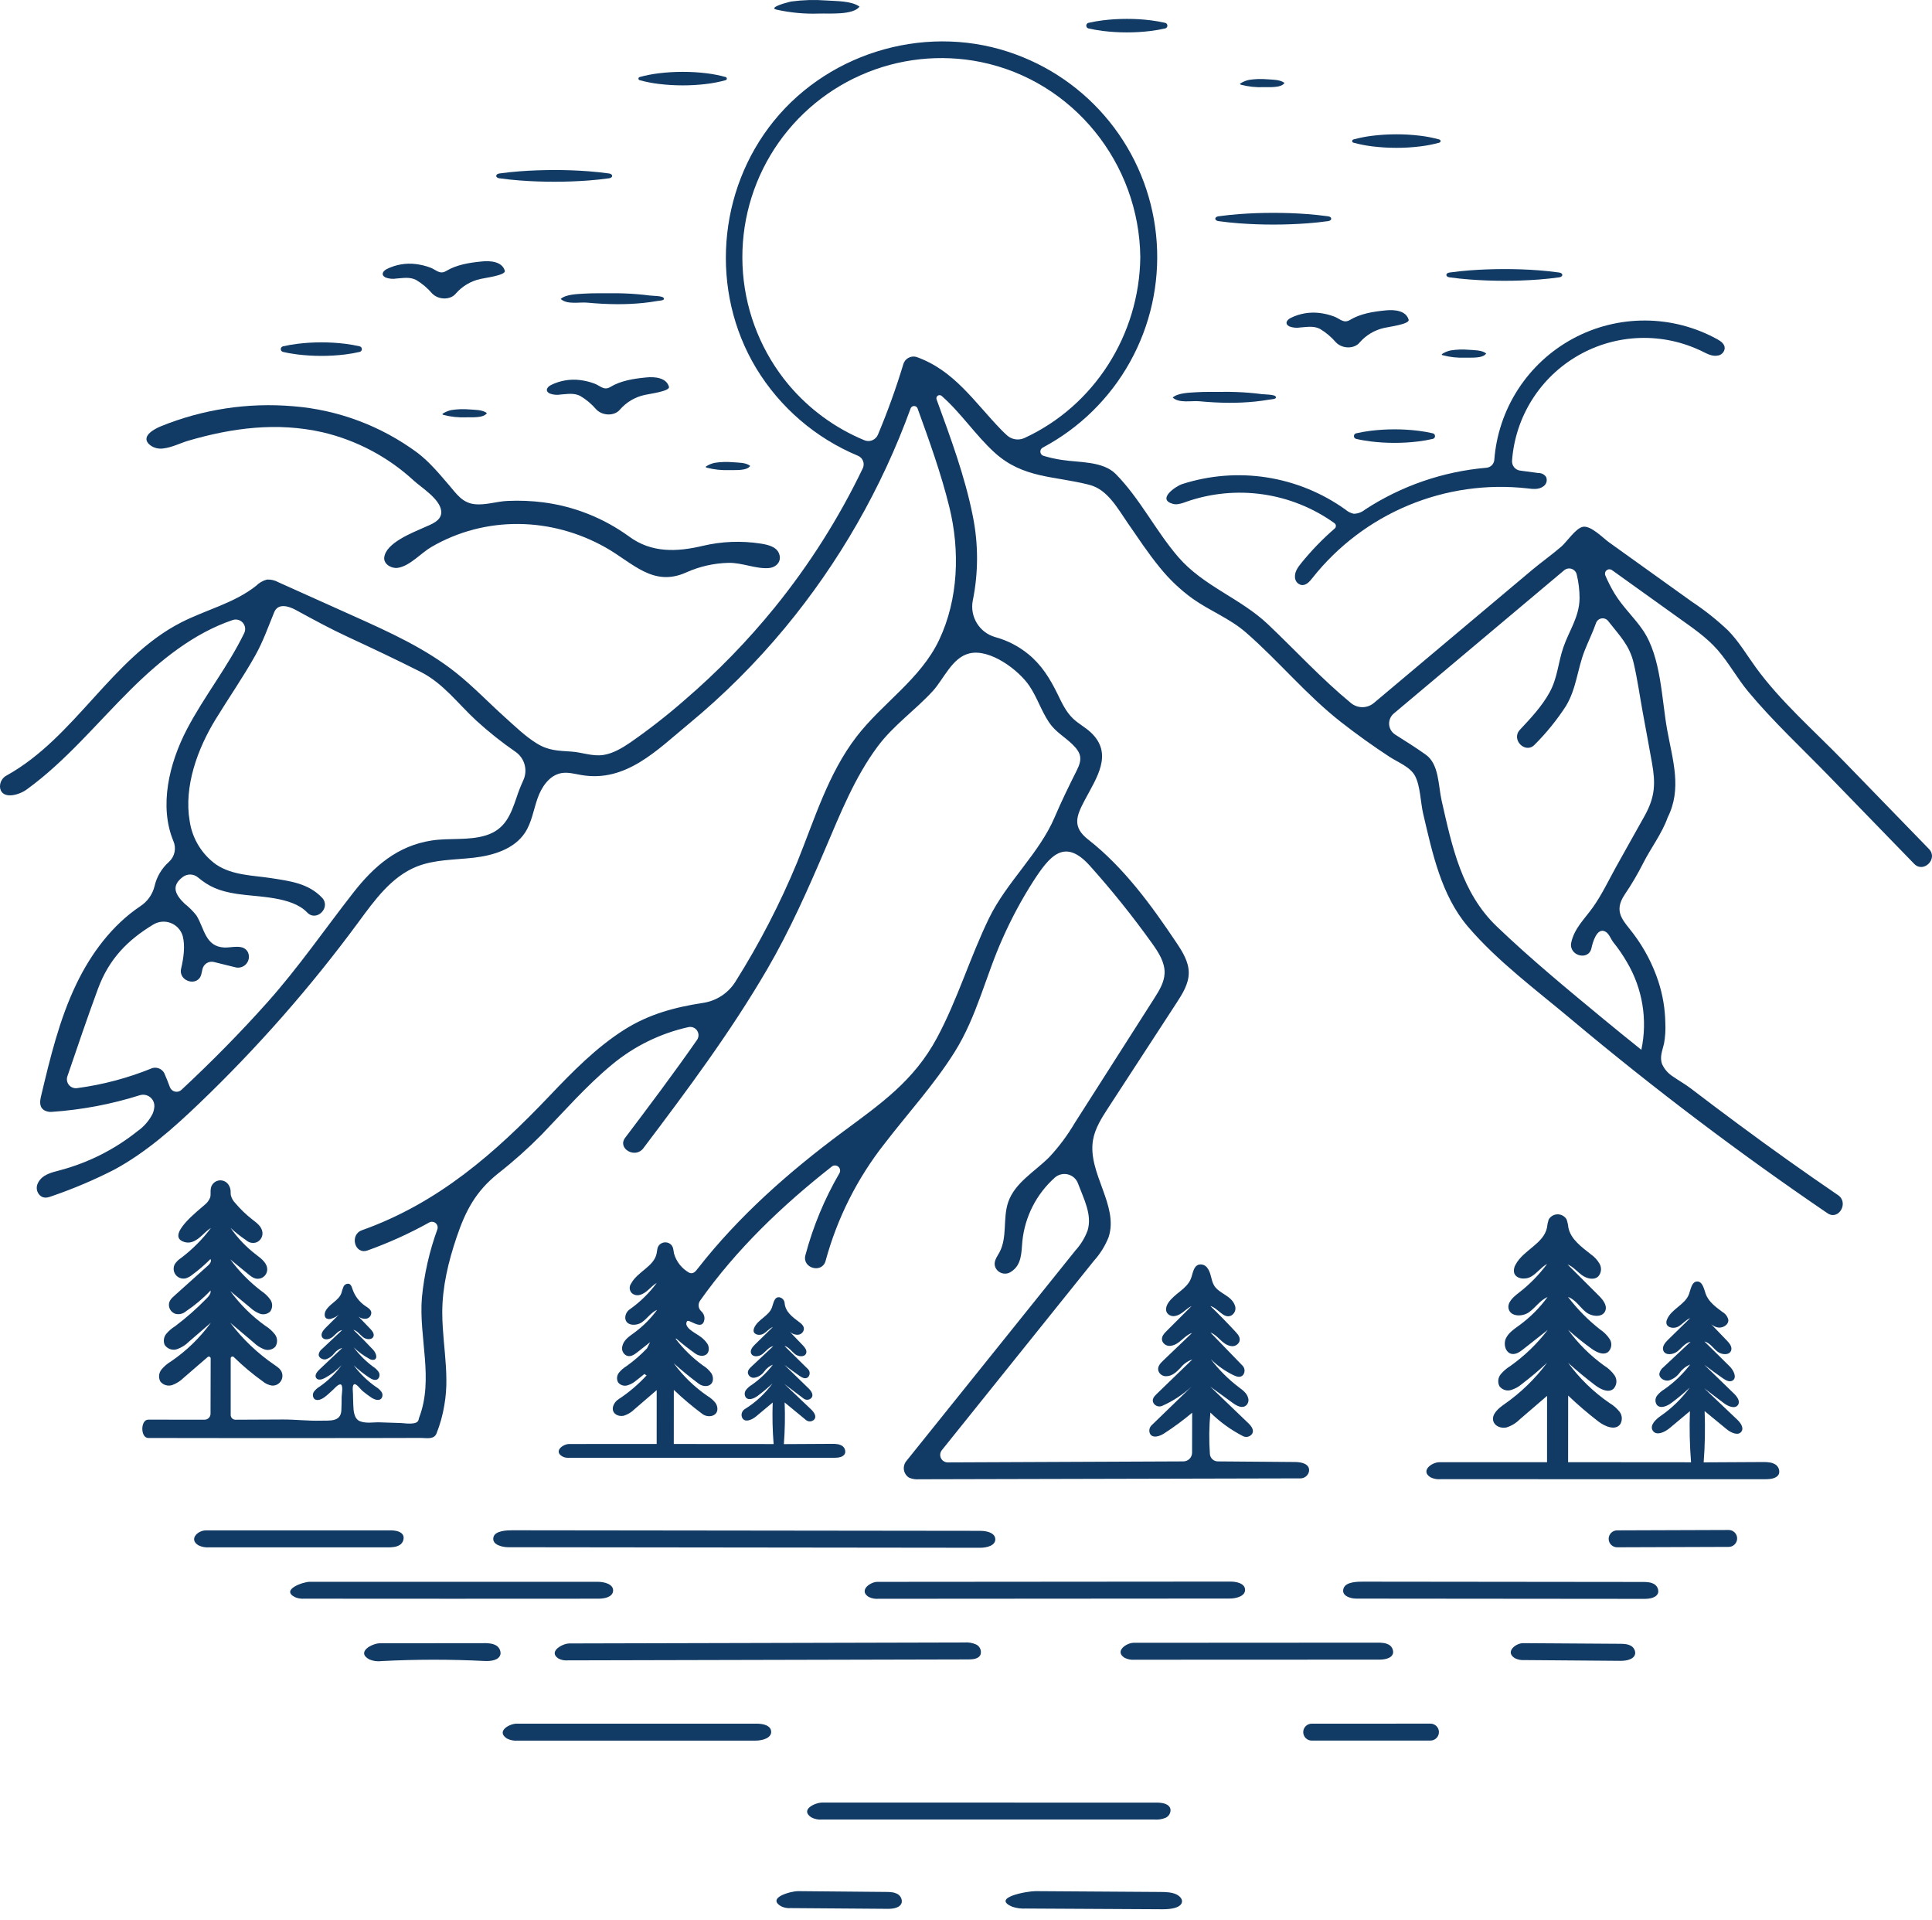 <?xml version="1.0" encoding="UTF-8"?> <svg xmlns="http://www.w3.org/2000/svg" width="155" height="154" viewBox="0 0 155 154" fill="none"> <path d="M13.121 35.967C13.796 35.891 14.521 35.522 15.076 35.359C18.627 34.317 22.226 33.845 25.883 34.674C28.614 35.316 31.134 36.652 33.198 38.553C33.848 39.142 35.29 40.022 35.397 40.983C35.486 41.783 34.561 42.066 33.989 42.325C33.096 42.728 30.955 43.546 30.826 44.716C30.768 45.236 31.383 45.62 31.901 45.55C32.868 45.418 33.771 44.363 34.601 43.879C38.945 41.348 44.249 41.463 48.603 43.925C50.776 45.154 52.397 47.118 55.065 45.911C56.131 45.434 57.281 45.175 58.448 45.148C59.529 45.121 60.652 45.652 61.675 45.566C62.308 45.513 62.764 44.995 62.481 44.356C62.245 43.823 61.537 43.682 61.021 43.602C59.474 43.362 57.895 43.425 56.372 43.786C54.298 44.279 52.259 44.358 50.473 43.037C48.451 41.567 46.094 40.625 43.615 40.299C42.662 40.175 41.699 40.135 40.738 40.179C39.848 40.214 38.96 40.539 38.071 40.44C37.082 40.33 36.621 39.607 36.025 38.915C35.229 37.991 34.458 37.053 33.48 36.311C30.573 34.162 27.122 32.871 23.519 32.585C19.906 32.275 16.271 32.826 12.911 34.191C12.258 34.457 11.227 35.071 12.059 35.717C12.211 35.828 12.383 35.906 12.565 35.949C12.748 35.992 12.937 35.998 13.121 35.967Z" fill="#113A64"></path> <path d="M94.492 40.44C94.361 40.458 94.228 40.45 94.1 40.417C92.778 40.052 94.333 39 94.83 38.834C97.022 38.126 99.351 37.941 101.628 38.295C103.905 38.65 106.067 39.533 107.941 40.874C108.131 41.042 108.362 41.158 108.611 41.211C108.943 41.204 109.263 41.084 109.518 40.871C112.434 38.97 115.775 37.819 119.244 37.521C119.408 37.509 119.563 37.439 119.681 37.323C119.798 37.207 119.87 37.053 119.885 36.888C120.037 34.87 120.693 32.922 121.794 31.223C122.895 29.525 124.405 28.13 126.185 27.166C127.965 26.203 129.959 25.702 131.983 25.71C134.007 25.717 135.997 26.233 137.77 27.209C138.064 27.372 138.388 27.599 138.368 27.954C138.351 28.096 138.288 28.228 138.188 28.33C138.089 28.433 137.958 28.5 137.817 28.52C137.377 28.607 136.979 28.388 136.594 28.198C135.033 27.429 133.308 27.055 131.569 27.109C129.83 27.163 128.131 27.644 126.622 28.509C125.112 29.373 123.838 30.595 122.911 32.068C121.985 33.54 121.434 35.218 121.308 36.953C121.294 37.143 121.354 37.332 121.474 37.48C121.595 37.627 121.767 37.724 121.957 37.748L123.426 37.944C123.548 37.94 123.669 37.967 123.777 38.023C123.885 38.08 123.977 38.163 124.043 38.266C124.096 38.393 124.106 38.534 124.069 38.667C124.033 38.799 123.952 38.916 123.841 38.997C123.466 39.293 122.979 39.228 122.529 39.173C119.284 38.81 116 39.279 112.985 40.536C109.971 41.792 107.326 43.794 105.298 46.355C105.063 46.659 104.759 47.007 104.366 46.915C104.231 46.876 104.112 46.794 104.027 46.683C103.942 46.572 103.895 46.436 103.892 46.296C103.865 45.856 104.132 45.494 104.397 45.166C105.208 44.165 106.105 43.237 107.079 42.393C107.11 42.367 107.135 42.334 107.152 42.297C107.168 42.26 107.176 42.219 107.175 42.178C107.174 42.138 107.163 42.098 107.145 42.062C107.126 42.026 107.099 41.994 107.067 41.97C105.368 40.748 103.4 39.954 101.33 39.654C99.259 39.355 97.147 39.558 95.172 40.248C94.953 40.337 94.725 40.402 94.492 40.44Z" fill="#113A64"></path> <path d="M53.669 31.027C53.461 30.279 52.512 30.213 51.873 30.273C51.835 30.276 51.797 30.28 51.759 30.284C50.806 30.378 49.795 30.541 48.967 31.04C48.445 31.355 48.169 30.943 47.684 30.766C47.307 30.626 46.916 30.531 46.517 30.484C45.729 30.39 44.93 30.527 44.218 30.878C43.889 31.042 43.699 31.345 44.093 31.561C44.38 31.669 44.691 31.698 44.993 31.644C45.534 31.606 46.045 31.503 46.551 31.759C47.037 32.048 47.472 32.415 47.84 32.845C48.366 33.383 49.325 33.375 49.748 32.841C50.262 32.255 50.95 31.849 51.712 31.681C51.981 31.607 53.771 31.392 53.669 31.027Z" fill="#113A64"></path> <path d="M40.5 21.722C40.291 20.974 39.342 20.908 38.703 20.968C38.666 20.972 38.627 20.975 38.59 20.979C37.636 21.073 36.626 21.237 35.797 21.736C35.275 22.05 34.999 21.639 34.514 21.461C34.137 21.321 33.746 21.227 33.347 21.179C32.559 21.085 31.76 21.222 31.048 21.573C30.72 21.737 30.529 22.04 30.923 22.256C31.21 22.364 31.521 22.393 31.824 22.34C32.364 22.302 32.875 22.199 33.382 22.454C33.867 22.743 34.303 23.11 34.67 23.541C35.197 24.079 36.156 24.07 36.578 23.537C37.093 22.951 37.781 22.544 38.542 22.377C38.812 22.302 40.601 22.087 40.5 21.722Z" fill="#113A64"></path> <path d="M113.012 25.647C112.803 24.899 111.854 24.833 111.215 24.893C111.178 24.897 111.14 24.9 111.102 24.904C110.148 24.999 109.138 25.162 108.31 25.661C107.787 25.975 107.511 25.564 107.026 25.386C106.65 25.246 106.258 25.152 105.859 25.104C105.071 25.011 104.272 25.147 103.56 25.498C103.232 25.662 103.041 25.965 103.435 26.181C103.722 26.29 104.034 26.318 104.336 26.265C104.877 26.227 105.387 26.124 105.894 26.379C106.38 26.669 106.815 27.035 107.182 27.465C107.709 28.004 108.668 27.995 109.09 27.462C109.605 26.876 110.293 26.469 111.054 26.302C111.324 26.227 113.113 26.012 113.012 25.647Z" fill="#113A64"></path> <path d="M37.372 33.474C37.795 33.457 38.787 33.558 39.062 33.14C38.721 32.855 38.089 32.878 37.666 32.842C37.183 32.8 36.696 32.816 36.217 32.891C35.966 32.944 35.727 33.043 35.512 33.184C35.481 33.224 35.497 33.259 35.592 33.284C36.173 33.434 36.773 33.498 37.372 33.474Z" fill="#113A64"></path> <path d="M101.36 6.991C101.783 6.975 102.775 7.075 103.05 6.657C102.709 6.372 102.077 6.395 101.654 6.359C101.171 6.317 100.684 6.334 100.205 6.408C99.954 6.461 99.715 6.561 99.501 6.701C99.469 6.741 99.485 6.777 99.58 6.801C100.161 6.951 100.761 7.015 101.36 6.991Z" fill="#113A64"></path> <path d="M58.496 37.708C58.919 37.691 59.911 37.791 60.186 37.373C59.846 37.089 59.213 37.112 58.79 37.076C58.307 37.034 57.821 37.05 57.342 37.124C57.09 37.178 56.851 37.277 56.637 37.417C56.605 37.457 56.621 37.493 56.716 37.518C57.297 37.667 57.897 37.731 58.496 37.708Z" fill="#113A64"></path> <path d="M117.546 28.689C117.969 28.673 118.96 28.773 119.235 28.355C118.895 28.07 118.262 28.093 117.839 28.057C117.356 28.015 116.87 28.032 116.391 28.106C116.14 28.159 115.901 28.259 115.686 28.399C115.655 28.439 115.671 28.474 115.766 28.499C116.347 28.649 116.946 28.713 117.546 28.689Z" fill="#113A64"></path> <path d="M65.716 1.088C66.528 1.061 68.432 1.228 68.96 0.533C68.306 0.059 67.092 0.097 66.279 0.037C65.352 -0.032 64.42 -0.005 63.498 0.118C63.351 0.138 62.328 0.404 62.145 0.606C62.085 0.672 62.115 0.731 62.298 0.773C63.419 1.022 64.568 1.128 65.716 1.088Z" fill="#113A64"></path> <path d="M47.106 24.276C47.894 24.35 48.685 24.395 49.476 24.399C50.192 24.405 50.907 24.371 51.62 24.299C51.989 24.26 52.358 24.209 52.724 24.145C52.874 24.119 53.274 24.114 53.267 23.967C53.263 23.932 53.247 23.9 53.223 23.875C53.1 23.73 52.328 23.731 52.133 23.705C51.794 23.661 51.455 23.625 51.114 23.597C50.406 23.538 49.695 23.513 48.983 23.523C48.284 23.532 47.584 23.507 46.886 23.552C46.345 23.587 45.405 23.6 44.983 23.978C45.49 24.455 46.488 24.218 47.106 24.276Z" fill="#113A64"></path> <path d="M96.207 32.185C96.995 32.259 97.785 32.305 98.576 32.309C99.292 32.314 100.008 32.281 100.72 32.208C101.09 32.169 101.458 32.118 101.824 32.055C101.974 32.029 102.374 32.023 102.368 31.876C102.363 31.842 102.348 31.809 102.323 31.785C102.201 31.64 101.429 31.64 101.233 31.614C100.895 31.57 100.555 31.534 100.215 31.506C99.506 31.447 98.796 31.422 98.083 31.432C97.384 31.441 96.685 31.417 95.986 31.462C95.445 31.497 94.505 31.509 94.083 31.887C94.59 32.364 95.589 32.128 96.207 32.185Z" fill="#113A64"></path> <path d="M51.315 6.431C51.816 6.569 52.326 6.669 52.841 6.731C53.479 6.809 54.122 6.848 54.765 6.848C55.408 6.849 56.05 6.811 56.688 6.732C57.205 6.67 57.716 6.57 58.218 6.431C58.245 6.423 58.269 6.407 58.286 6.384C58.303 6.361 58.312 6.334 58.312 6.305C58.312 6.277 58.303 6.249 58.286 6.226C58.269 6.204 58.245 6.187 58.218 6.179C57.716 6.041 57.205 5.94 56.688 5.878C56.05 5.8 55.408 5.761 54.765 5.763C54.122 5.762 53.479 5.802 52.841 5.88C52.326 5.942 51.816 6.042 51.315 6.179C51.288 6.187 51.264 6.204 51.246 6.226C51.229 6.249 51.22 6.277 51.22 6.305C51.22 6.334 51.229 6.361 51.246 6.384C51.264 6.407 51.288 6.423 51.315 6.431Z" fill="#113A64"></path> <path d="M108.575 11.442C109.076 11.579 109.586 11.679 110.101 11.741C110.74 11.819 111.382 11.858 112.025 11.858C112.668 11.86 113.31 11.821 113.949 11.742C114.465 11.681 114.976 11.58 115.478 11.442C115.505 11.434 115.529 11.417 115.546 11.394C115.563 11.372 115.572 11.344 115.572 11.316C115.572 11.287 115.563 11.259 115.546 11.237C115.529 11.214 115.505 11.198 115.478 11.19C114.976 11.051 114.465 10.95 113.949 10.889C113.31 10.81 112.668 10.771 112.025 10.773C111.382 10.773 110.74 10.812 110.101 10.89C109.586 10.952 109.076 11.052 108.575 11.19C108.548 11.197 108.524 11.214 108.507 11.237C108.49 11.259 108.48 11.287 108.48 11.316C108.48 11.344 108.49 11.372 108.507 11.394C108.524 11.417 108.548 11.434 108.575 11.442Z" fill="#113A64"></path> <path d="M23.853 27.579C23.469 27.629 23.085 27.691 22.702 27.781C22.651 27.793 22.607 27.822 22.575 27.862C22.543 27.902 22.526 27.953 22.526 28.004C22.526 28.056 22.543 28.106 22.575 28.146C22.607 28.187 22.651 28.215 22.702 28.227C23.085 28.317 23.469 28.379 23.853 28.43C24.491 28.508 25.134 28.547 25.777 28.547C26.42 28.548 27.062 28.51 27.7 28.431C28.089 28.383 28.476 28.315 28.858 28.227C28.908 28.215 28.952 28.187 28.984 28.146C29.016 28.106 29.033 28.056 29.033 28.004C29.033 27.953 29.016 27.903 28.984 27.862C28.952 27.822 28.908 27.793 28.858 27.781C28.476 27.694 28.089 27.626 27.7 27.577C27.062 27.499 26.42 27.46 25.777 27.462C25.134 27.461 24.491 27.5 23.853 27.579Z" fill="#113A64"></path> <path d="M109.949 34.556C109.565 34.606 109.182 34.668 108.798 34.758C108.747 34.77 108.703 34.798 108.671 34.839C108.639 34.879 108.621 34.929 108.621 34.981C108.621 35.033 108.639 35.083 108.671 35.123C108.703 35.164 108.747 35.192 108.798 35.204C109.182 35.294 109.565 35.356 109.949 35.406C110.587 35.485 111.23 35.524 111.873 35.524C112.516 35.525 113.158 35.486 113.796 35.408C114.185 35.36 114.572 35.292 114.953 35.204C115.004 35.192 115.048 35.163 115.08 35.123C115.112 35.083 115.129 35.032 115.129 34.981C115.129 34.929 115.112 34.879 115.08 34.839C115.048 34.798 115.004 34.77 114.953 34.758C114.572 34.67 114.185 34.602 113.796 34.554C113.158 34.476 112.516 34.437 111.873 34.438C111.23 34.438 110.587 34.477 109.949 34.556Z" fill="#113A64"></path> <path d="M88.477 1.631C88.093 1.681 87.709 1.743 87.325 1.833C87.275 1.845 87.23 1.874 87.198 1.914C87.166 1.955 87.149 2.005 87.149 2.056C87.149 2.108 87.166 2.158 87.198 2.199C87.23 2.239 87.275 2.268 87.325 2.28C87.709 2.369 88.093 2.431 88.477 2.482C89.115 2.56 89.757 2.599 90.4 2.599C91.043 2.601 91.686 2.562 92.324 2.483C92.713 2.435 93.099 2.367 93.481 2.28C93.531 2.268 93.576 2.239 93.608 2.199C93.639 2.158 93.657 2.108 93.657 2.056C93.657 2.005 93.639 1.955 93.608 1.914C93.576 1.874 93.531 1.845 93.481 1.833C93.099 1.746 92.713 1.678 92.324 1.63C91.686 1.551 91.043 1.512 90.4 1.514C89.757 1.514 89.115 1.553 88.477 1.631Z" fill="#113A64"></path> <path d="M40.062 14.301C40.61 14.379 41.159 14.433 41.708 14.476C42.625 14.545 43.541 14.578 44.458 14.578C45.375 14.579 46.291 14.545 47.208 14.478C47.759 14.434 48.311 14.38 48.862 14.301C49.197 14.253 49.197 13.963 48.862 13.915C48.311 13.836 47.759 13.782 47.208 13.738C46.291 13.669 45.375 13.636 44.458 13.638C43.541 13.639 42.625 13.671 41.708 13.74C41.159 13.783 40.61 13.837 40.062 13.915C39.726 13.962 39.726 14.254 40.062 14.301Z" fill="#113A64"></path> <path d="M97.751 17.737C98.3 17.815 98.849 17.869 99.398 17.912C100.314 17.981 101.231 18.013 102.148 18.014C103.064 18.014 103.981 17.981 104.898 17.913C105.449 17.87 106 17.816 106.552 17.737C106.887 17.689 106.887 17.398 106.552 17.351C106 17.272 105.449 17.218 104.898 17.174C103.981 17.105 103.064 17.072 102.148 17.074C101.231 17.074 100.314 17.106 99.398 17.175C98.849 17.219 98.3 17.273 97.751 17.35C97.415 17.398 97.415 17.689 97.751 17.737Z" fill="#113A64"></path> <path d="M116.289 22.246C116.838 22.324 117.387 22.378 117.935 22.421C118.852 22.49 119.769 22.522 120.686 22.523C121.602 22.524 122.519 22.49 123.436 22.423C123.987 22.379 124.538 22.325 125.09 22.246C125.425 22.198 125.425 21.908 125.09 21.86C124.538 21.781 123.987 21.727 123.436 21.683C122.519 21.614 121.602 21.581 120.686 21.583C119.769 21.584 118.852 21.616 117.935 21.685C117.387 21.728 116.838 21.782 116.289 21.86C115.953 21.907 115.953 22.199 116.289 22.246Z" fill="#113A64"></path> <path d="M138.678 122.724C135.701 122.736 132.725 122.747 129.748 122.755C129.658 122.754 129.568 122.771 129.485 122.804C129.402 122.838 129.326 122.887 129.262 122.95C129.197 123.014 129.147 123.089 129.112 123.172C129.077 123.255 129.059 123.344 129.059 123.434C129.059 123.524 129.077 123.613 129.112 123.696C129.147 123.779 129.197 123.854 129.262 123.917C129.326 123.98 129.402 124.03 129.485 124.063C129.568 124.097 129.658 124.113 129.748 124.112C132.725 124.104 135.701 124.093 138.678 124.081C138.768 124.082 138.857 124.065 138.941 124.032C139.024 123.998 139.1 123.948 139.164 123.885C139.228 123.822 139.279 123.747 139.314 123.664C139.349 123.581 139.367 123.492 139.367 123.402C139.367 123.312 139.349 123.223 139.314 123.14C139.279 123.057 139.228 122.982 139.164 122.919C139.1 122.856 139.024 122.806 138.941 122.772C138.857 122.739 138.768 122.722 138.678 122.724Z" fill="#113A64"></path> <path d="M79.123 122.839C78.966 122.808 78.807 122.792 78.648 122.792L41.085 122.748C40.691 122.747 39.722 122.775 39.591 123.293C39.431 123.923 40.322 124.106 40.772 124.106C53.394 124.121 66.015 124.136 78.637 124.15C79.158 124.151 79.856 123.985 79.851 123.465C79.847 123.103 79.504 122.917 79.123 122.839Z" fill="#113A64"></path> <path d="M31.665 124.079C31.774 124.06 31.879 124.025 31.978 123.976C32.119 123.914 32.235 123.805 32.306 123.669C32.377 123.532 32.399 123.375 32.37 123.224C32.245 122.827 31.724 122.755 31.309 122.755L16.506 122.757C15.865 122.757 15.116 123.475 15.93 123.959C16.2 124.087 16.5 124.141 16.798 124.115L31.076 124.117C31.273 124.123 31.471 124.111 31.665 124.079Z" fill="#113A64"></path> <path d="M132.328 126.928C132.143 126.899 131.955 126.888 131.768 126.893C124.284 126.885 116.801 126.877 109.318 126.869C108.905 126.868 108.012 126.884 107.81 127.36C107.548 127.979 108.304 128.227 108.803 128.228L131.925 128.249C132.372 128.25 132.944 128.155 133.037 127.718C133.052 127.573 133.021 127.427 132.946 127.301C132.872 127.176 132.759 127.077 132.624 127.021C132.53 126.977 132.43 126.946 132.328 126.928Z" fill="#113A64"></path> <path d="M70.123 126.925C69.579 127.08 68.989 127.652 69.689 128.091C69.937 128.215 70.216 128.267 70.492 128.242L98.651 128.223C99.193 128.223 99.929 128.029 99.887 127.488C99.85 126.998 99.2 126.863 98.708 126.863C89.267 126.871 79.826 126.878 70.385 126.885C70.296 126.886 70.208 126.9 70.123 126.925Z" fill="#113A64"></path> <path d="M48.463 128.195C48.828 128.127 49.16 127.96 49.188 127.615C49.233 127.075 48.496 126.88 47.955 126.88L24.838 126.88C24.338 126.88 22.479 127.512 23.673 128.116C23.907 128.212 24.16 128.252 24.412 128.233C32.281 128.241 40.15 128.242 48.019 128.234C48.168 128.235 48.316 128.222 48.463 128.195Z" fill="#113A64"></path> <path d="M130.457 131.884C130.287 131.86 130.116 131.85 129.945 131.853C127.362 131.836 124.78 131.819 122.197 131.802C121.613 131.798 120.723 132.492 121.523 133.002C121.77 133.127 122.048 133.182 122.324 133.159C124.886 133.179 127.448 133.199 130.01 133.22C130.498 133.223 131.139 133.099 131.19 132.615C131.192 132.476 131.152 132.341 131.074 132.226C130.997 132.111 130.887 132.022 130.758 131.972C130.662 131.93 130.561 131.9 130.457 131.884Z" fill="#113A64"></path> <path d="M71.622 151.792C71.445 151.766 71.266 151.754 71.086 151.757C68.726 151.736 66.365 151.714 64.005 151.693C63.531 151.689 61.441 152.203 62.682 152.917C62.92 153.027 63.181 153.074 63.442 153.054L71.234 153.112C71.679 153.116 72.25 153.025 72.346 152.59C72.362 152.445 72.332 152.299 72.258 152.173C72.185 152.047 72.073 151.949 71.939 151.892C71.839 151.844 71.732 151.811 71.622 151.792Z" fill="#113A64"></path> <path d="M93.798 151.795C93.547 151.767 93.296 151.755 93.044 151.759L83.082 151.693C82.415 151.689 79.475 152.216 81.222 152.947C81.566 153.061 81.928 153.109 82.29 153.088C85.944 153.107 89.597 153.127 93.251 153.147C93.877 153.151 94.681 153.057 94.816 152.612C94.903 152.321 94.611 152.027 94.244 151.897C94.099 151.847 93.95 151.813 93.798 151.795Z" fill="#113A64"></path> <path d="M111.041 131.794C110.858 131.767 110.672 131.756 110.486 131.761C103.975 131.765 97.464 131.769 90.953 131.772C90.383 131.773 89.381 132.448 90.227 132.978C90.476 133.103 90.756 133.155 91.034 133.13C97.574 133.127 104.114 133.124 110.654 133.122C111.098 133.121 111.667 133.028 111.763 132.594C111.78 132.447 111.749 132.3 111.674 132.173C111.6 132.046 111.486 131.946 111.35 131.89C111.252 131.844 111.148 131.812 111.041 131.794Z" fill="#113A64"></path> <path d="M45.279 131.901C44.737 132.088 44.122 132.588 44.804 133.035C45.036 133.156 45.299 133.207 45.56 133.182C56.277 133.156 66.994 133.131 77.712 133.106C78.067 133.105 78.493 133.063 78.656 132.747C78.712 132.591 78.71 132.419 78.647 132.265C78.585 132.11 78.469 131.984 78.319 131.911C78.015 131.774 77.68 131.718 77.348 131.747L45.66 131.825C45.53 131.83 45.402 131.856 45.279 131.901Z" fill="#113A64"></path> <path d="M39.46 131.853C39.241 131.811 39.017 131.794 38.794 131.802C36.027 131.805 33.261 131.808 30.494 131.81C29.857 131.811 28.532 132.514 29.636 133.109C29.954 133.242 30.302 133.287 30.643 133.238C33.389 133.096 36.141 133.094 38.887 133.233C39.392 133.258 40.058 133.172 40.155 132.675C40.169 132.521 40.134 132.365 40.053 132.232C39.972 132.099 39.851 131.995 39.707 131.937C39.628 131.9 39.545 131.872 39.46 131.853Z" fill="#113A64"></path> <path d="M114.754 138.257C111.584 138.258 108.414 138.259 105.244 138.26C105.154 138.258 105.065 138.275 104.981 138.309C104.898 138.342 104.822 138.392 104.758 138.455C104.694 138.518 104.643 138.593 104.608 138.676C104.573 138.759 104.555 138.848 104.555 138.938C104.555 139.028 104.573 139.117 104.608 139.2C104.643 139.283 104.694 139.358 104.758 139.421C104.822 139.485 104.898 139.534 104.981 139.568C105.065 139.601 105.154 139.618 105.244 139.617C108.414 139.616 111.584 139.615 114.754 139.614C114.843 139.615 114.933 139.599 115.016 139.565C115.1 139.532 115.176 139.482 115.24 139.419C115.304 139.355 115.355 139.28 115.389 139.197C115.424 139.114 115.442 139.025 115.442 138.935C115.442 138.845 115.424 138.756 115.389 138.673C115.355 138.59 115.304 138.515 115.24 138.452C115.176 138.389 115.1 138.339 115.016 138.306C114.933 138.272 114.843 138.256 114.754 138.257Z" fill="#113A64"></path> <path d="M61.132 138.294C60.991 138.27 60.849 138.258 60.706 138.259C54.285 138.259 47.865 138.259 41.444 138.259C40.877 138.259 39.777 138.864 40.661 139.446C40.931 139.587 41.237 139.647 41.541 139.618C47.9 139.618 54.259 139.619 60.619 139.619C61.173 139.619 61.929 139.41 61.867 138.859C61.829 138.517 61.495 138.357 61.132 138.294Z" fill="#113A64"></path> <path d="M93.179 144.617C93.054 144.599 92.928 144.591 92.802 144.591L65.954 144.589C65.404 144.589 64.153 145.156 65.091 145.776C65.36 145.917 65.663 145.977 65.965 145.948C74.852 145.949 83.739 145.95 92.626 145.95C92.922 145.972 93.218 145.927 93.494 145.819C93.63 145.762 93.744 145.662 93.818 145.534C93.892 145.405 93.922 145.256 93.903 145.11C93.831 144.799 93.515 144.666 93.179 144.617Z" fill="#113A64"></path> <path d="M142.053 117.318C141.842 117.28 141.628 117.266 141.414 117.274C139.836 117.283 138.259 117.291 136.681 117.3C136.787 115.931 136.812 114.558 136.758 113.186C137.351 113.674 137.944 114.161 138.537 114.649C138.887 114.937 139.477 115.197 139.721 114.815C139.919 114.503 139.631 114.116 139.363 113.862L136.725 111.357C137.254 111.757 137.782 112.157 138.31 112.557C138.655 112.818 139.226 113.045 139.447 112.673C139.623 112.377 139.357 112.021 139.11 111.782C138.318 111.013 137.526 110.244 136.734 109.476C137.227 109.849 137.727 110.212 138.235 110.565C138.459 110.72 138.748 110.878 138.986 110.746C139.387 110.524 139.087 109.914 138.76 109.592L136.741 107.602C137.17 107.706 137.431 108.126 137.773 108.404C138.116 108.682 138.758 108.735 138.889 108.314C138.978 108.028 138.754 107.748 138.546 107.532L136.79 105.706C137.061 106.03 137.36 106.372 137.77 106.471C138.181 106.571 138.703 106.276 138.659 105.856C138.626 105.726 138.567 105.603 138.485 105.496C138.403 105.389 138.301 105.3 138.183 105.234C137.645 104.833 137.062 104.409 136.842 103.775C136.7 103.365 136.584 102.775 136.151 102.793C135.72 102.812 135.651 103.404 135.503 103.809C135.192 104.654 134.097 104.991 133.748 105.821C133.703 105.917 133.683 106.022 133.69 106.127C133.737 106.517 134.302 106.599 134.645 106.408C134.988 106.217 135.237 105.873 135.602 105.728C135.01 106.306 134.419 106.884 133.827 107.462C133.585 107.697 133.323 108.019 133.444 108.334C133.603 108.745 134.232 108.672 134.577 108.397C134.923 108.121 135.199 107.711 135.632 107.626C134.913 108.299 134.194 108.972 133.475 109.646C133.295 109.778 133.171 109.972 133.125 110.19C133.1 110.551 133.536 110.803 133.89 110.731C134.238 110.622 134.541 110.405 134.756 110.111C134.971 109.817 135.262 109.589 135.598 109.452C135.016 110.215 134.319 110.884 133.532 111.434C133.302 111.569 133.101 111.746 132.937 111.956C132.858 112.063 132.814 112.192 132.813 112.325C132.812 112.458 132.853 112.588 132.931 112.697C133.218 113.021 133.749 112.79 134.097 112.531C134.609 112.151 135.098 111.741 135.563 111.303C134.919 112.188 134.129 112.956 133.229 113.578C132.819 113.86 132.326 114.343 132.6 114.759C132.883 115.19 133.55 114.888 133.946 114.557C134.49 114.102 135.034 113.647 135.578 113.192C135.529 114.56 135.56 115.929 135.669 117.294C132.381 117.291 129.094 117.289 125.806 117.286C125.807 115.505 125.809 113.723 125.81 111.942C126.579 112.675 127.386 113.368 128.228 114.016C128.75 114.419 129.584 114.773 129.983 114.247C130.078 114.092 130.124 113.912 130.114 113.731C130.104 113.55 130.04 113.376 129.929 113.233C129.701 112.95 129.424 112.712 129.111 112.529C127.835 111.65 126.717 110.563 125.803 109.313C126.499 109.941 127.221 110.538 127.968 111.106C128.401 111.434 129.022 111.752 129.44 111.406C129.577 111.263 129.661 111.078 129.678 110.881C129.695 110.684 129.644 110.487 129.534 110.323C129.305 110.001 129.012 109.729 128.674 109.524C127.573 108.726 126.604 107.761 125.802 106.665C126.402 107.202 127.031 107.707 127.684 108.179C128.082 108.466 128.637 108.74 129.024 108.44C129.157 108.31 129.242 108.14 129.265 107.956C129.288 107.772 129.248 107.586 129.152 107.427C128.95 107.116 128.687 106.849 128.377 106.645C127.41 105.887 126.544 105.009 125.799 104.032C126.387 104.235 126.732 104.831 127.211 105.228C127.689 105.625 128.584 105.713 128.796 105.128C128.953 104.694 128.598 104.257 128.272 103.931C127.435 103.096 126.598 102.261 125.762 101.426C126.208 101.598 126.523 101.995 126.909 102.278C127.295 102.561 127.878 102.713 128.225 102.384C128.343 102.251 128.418 102.085 128.439 101.909C128.46 101.732 128.427 101.553 128.344 101.396C128.171 101.085 127.929 100.818 127.636 100.615C126.885 100.022 126.016 99.406 125.827 98.467C125.805 98.241 125.756 98.019 125.681 97.805C125.605 97.681 125.499 97.579 125.372 97.508C125.245 97.438 125.102 97.402 124.957 97.404C124.812 97.406 124.67 97.446 124.545 97.52C124.421 97.593 124.317 97.698 124.245 97.824C124.178 98.034 124.133 98.25 124.112 98.469C123.849 99.762 122.209 100.272 121.592 101.439C121.479 101.624 121.434 101.843 121.466 102.058C121.585 102.594 122.36 102.677 122.836 102.403C123.312 102.129 123.641 101.647 124.122 101.381C123.472 102.26 122.702 103.044 121.835 103.709C121.406 104.038 120.897 104.483 121.039 105.004C121.208 105.627 122.14 105.631 122.667 105.258C123.193 104.885 123.563 104.289 124.158 104.038C123.524 104.908 122.758 105.673 121.889 106.308C121.477 106.608 121.022 106.902 120.81 107.366C120.598 107.83 120.785 108.514 121.288 108.601C121.626 108.658 121.941 108.434 122.21 108.222C122.864 107.707 123.517 107.192 124.17 106.678C123.315 107.796 122.294 108.778 121.144 109.59C120.856 109.765 120.601 109.988 120.388 110.249C120.284 110.381 120.22 110.541 120.205 110.709C120.189 110.876 120.221 111.045 120.299 111.195C120.403 111.33 120.544 111.432 120.706 111.487C120.868 111.542 121.043 111.547 121.208 111.502C121.536 111.406 121.839 111.24 122.097 111.016C122.798 110.482 123.472 109.914 124.119 109.313C123.158 110.603 121.995 111.729 120.675 112.647C120.196 112.98 119.627 113.47 119.815 114.022C119.951 114.42 120.454 114.591 120.865 114.498C121.269 114.37 121.635 114.147 121.933 113.846C122.661 113.22 123.389 112.594 124.117 111.967C124.117 113.74 124.116 115.513 124.115 117.286L115.469 117.289C114.88 117.289 113.929 117.974 114.763 118.496C115.015 118.622 115.298 118.675 115.579 118.649C124.275 118.65 132.971 118.65 141.667 118.65C142.083 118.65 142.601 118.58 142.732 118.186C142.764 118.032 142.743 117.871 142.671 117.731C142.599 117.591 142.481 117.479 142.337 117.416C142.247 117.371 142.151 117.338 142.053 117.318Z" fill="#113A64"></path> <path d="M154.759 68.102C152.47 65.745 150.182 63.389 147.894 61.032C145.535 58.602 142.84 56.262 140.849 53.514C140.127 52.518 139.507 51.458 138.641 50.573C137.749 49.727 136.785 48.961 135.761 48.282C134.275 47.216 132.789 46.151 131.302 45.087C130.559 44.554 129.816 44.022 129.072 43.489C128.599 43.151 127.635 42.139 126.996 42.256C126.421 42.361 125.702 43.464 125.258 43.847C124.492 44.507 123.664 45.089 122.89 45.739C121.483 46.922 120.075 48.105 118.668 49.288C115.853 51.655 113.038 54.021 110.224 56.387C109.967 56.603 109.644 56.722 109.309 56.724C108.973 56.726 108.648 56.611 108.389 56.398C106.016 54.441 103.986 52.224 101.742 50.092C99.508 47.97 96.552 47.029 94.523 44.674C92.715 42.575 91.473 40.018 89.525 38.032C88.483 36.97 86.57 37.111 85.171 36.89C84.681 36.815 84.196 36.706 83.721 36.565C83.653 36.544 83.592 36.504 83.547 36.45C83.501 36.395 83.474 36.328 83.466 36.257C83.459 36.187 83.473 36.115 83.506 36.053C83.54 35.99 83.591 35.939 83.653 35.905C86.605 34.337 89.039 31.948 90.662 29.027C92.285 26.106 93.028 22.777 92.801 19.443C92.575 16.109 91.388 12.912 89.384 10.238C87.38 7.563 84.645 5.526 81.509 4.372C74.657 1.821 66.684 4.031 62.088 9.699C57.558 15.286 56.943 23.34 60.658 29.521C62.566 32.676 65.43 35.142 68.834 36.559C68.927 36.598 69.011 36.655 69.081 36.728C69.151 36.8 69.206 36.886 69.242 36.98C69.278 37.074 69.294 37.174 69.29 37.275C69.286 37.376 69.262 37.474 69.219 37.565C67.306 41.547 64.935 45.292 62.154 48.724C59.972 51.411 57.553 53.897 54.928 56.152C53.541 57.366 52.087 58.501 50.574 59.553C49.952 59.977 49.204 60.435 48.412 60.557C47.538 60.692 46.709 60.345 45.843 60.287C44.768 60.215 44 60.212 43.062 59.631C42.138 59.06 41.353 58.29 40.548 57.569C39.213 56.373 37.977 55.068 36.572 53.952C34.114 52 31.217 50.694 28.354 49.408C26.351 48.508 24.347 47.608 22.344 46.708C22.062 46.548 21.741 46.472 21.417 46.488C21.09 46.575 20.791 46.746 20.551 46.985C18.799 48.382 16.525 48.908 14.53 49.929C8.978 52.769 6.016 59.163 0.537 62.2C0.351 62.295 0.2 62.447 0.105 62.634C0.011 62.821 -0.021 63.033 0.013 63.239C0.194 64.109 1.457 63.823 2.15 63.321C5.277 61.053 7.751 58.022 10.494 55.303C12.855 52.963 15.551 50.784 18.669 49.734C18.811 49.686 18.964 49.681 19.109 49.72C19.253 49.759 19.383 49.84 19.482 49.953C19.58 50.066 19.643 50.205 19.663 50.353C19.682 50.502 19.657 50.653 19.591 50.787C18.296 53.464 16.384 55.841 14.999 58.489C13.559 61.242 12.752 64.669 13.909 67.459C14.032 67.738 14.065 68.05 14.003 68.349C13.94 68.648 13.786 68.92 13.561 69.128C12.977 69.643 12.57 70.329 12.397 71.089C12.232 71.753 11.82 72.329 11.244 72.699C9.001 74.205 7.304 76.48 6.126 78.931C4.765 81.759 4.029 84.84 3.301 87.893C3.201 88.316 3.115 88.822 3.59 89.078C3.768 89.166 3.966 89.204 4.163 89.185C6.559 89.022 8.927 88.574 11.217 87.851C11.358 87.807 11.508 87.799 11.654 87.827C11.799 87.855 11.935 87.918 12.05 88.011C12.165 88.104 12.256 88.224 12.313 88.361C12.371 88.497 12.394 88.645 12.381 88.793C12.365 88.976 12.32 89.156 12.249 89.326C11.969 89.884 11.556 90.365 11.044 90.724C9.2 92.202 7.066 93.277 4.78 93.878C4.103 94.056 3.352 94.229 3.031 94.921C2.951 95.086 2.928 95.273 2.965 95.453C3.002 95.633 3.098 95.795 3.237 95.915C3.548 96.164 3.875 96.05 4.177 95.939C5.893 95.351 7.565 94.641 9.18 93.814C11.711 92.44 13.894 90.509 15.974 88.517C20.651 84.038 24.933 79.164 28.772 73.949C30.055 72.205 31.398 70.335 33.405 69.521C34.858 68.932 36.476 68.978 38.033 68.796C39.59 68.615 41.257 68.102 42.119 66.793C42.657 65.978 42.8 64.973 43.122 64.051C43.444 63.128 44.071 62.187 45.033 62.014C45.564 61.918 46.104 62.076 46.636 62.167C50.214 62.783 52.715 60.16 55.234 58.084C58.053 55.759 60.645 53.172 62.977 50.359C67.32 45.115 70.728 39.164 73.055 32.765C73.075 32.707 73.113 32.657 73.163 32.621C73.213 32.586 73.273 32.567 73.335 32.567C73.396 32.567 73.456 32.585 73.507 32.621C73.557 32.656 73.595 32.706 73.616 32.764C74.559 35.374 75.507 37.996 76.166 40.681C77.021 44.16 76.896 48.053 75.346 51.328C73.853 54.482 70.806 56.378 68.723 59.083C66.436 62.054 65.349 65.724 63.96 69.152C62.583 72.484 60.924 75.693 59.002 78.743C58.717 79.199 58.337 79.587 57.887 79.881C57.437 80.175 56.928 80.368 56.396 80.447C54.174 80.783 52.061 81.344 50.097 82.588C47.829 84.023 45.931 85.966 44.092 87.898C39.692 92.522 35.148 96.501 29.036 98.681C28.024 99.042 28.46 100.667 29.483 100.302C31.19 99.692 32.844 98.943 34.429 98.061C34.51 98.015 34.603 97.995 34.696 98.004C34.789 98.012 34.877 98.049 34.949 98.109C35.02 98.169 35.072 98.249 35.096 98.339C35.121 98.429 35.118 98.525 35.087 98.613C34.446 100.378 34.03 102.216 33.848 104.085C33.589 107.293 34.813 110.592 33.632 113.697C33.61 113.752 33.595 113.81 33.585 113.869C33.504 114.344 32.473 114.156 32.175 114.146C31.601 114.131 31.027 114.106 30.453 114.089C29.927 114.074 29.383 114.198 28.876 113.999C28.393 113.809 28.356 113.126 28.344 112.691C28.336 112.398 28.317 112.105 28.319 111.811C28.32 111.637 28.241 111.187 28.384 111.054C28.549 110.901 28.921 111.435 29.064 111.555C29.29 111.745 29.526 111.922 29.77 112.088C30.021 112.257 30.39 112.402 30.594 112.179C30.653 112.1 30.684 112.004 30.685 111.906C30.685 111.808 30.654 111.712 30.596 111.633C30.477 111.476 30.329 111.345 30.16 111.245C29.477 110.767 28.875 110.182 28.378 109.512C28.765 109.877 29.183 110.209 29.627 110.503C29.83 110.637 30.102 110.764 30.302 110.624C30.38 110.555 30.431 110.46 30.445 110.357C30.46 110.253 30.438 110.148 30.383 110.059C30.267 109.886 30.115 109.739 29.937 109.629C29.344 109.189 28.819 108.665 28.377 108.074C28.748 108.434 29.166 108.741 29.62 108.986C29.68 109.029 29.749 109.059 29.821 109.072C29.893 109.085 29.968 109.081 30.039 109.062C30.328 108.932 30.147 108.495 29.931 108.263C29.421 107.716 28.894 107.184 28.351 106.667C28.672 106.749 28.87 107.059 29.131 107.262C29.392 107.465 29.871 107.497 29.968 107.181C30.034 106.965 29.865 106.754 29.709 106.592C29.389 106.259 29.07 105.926 28.75 105.594C28.84 105.669 28.946 105.724 29.06 105.755C29.173 105.785 29.292 105.791 29.408 105.771C29.523 105.746 29.625 105.68 29.695 105.585C29.765 105.491 29.797 105.373 29.786 105.256C29.743 105.022 29.506 104.887 29.308 104.755C28.822 104.426 28.458 103.946 28.274 103.388C28.223 103.231 28.168 103.048 28.016 102.984C27.924 102.961 27.828 102.971 27.743 103.014C27.659 103.056 27.592 103.127 27.555 103.214C27.487 103.389 27.429 103.568 27.38 103.751C27.152 104.334 26.436 104.584 26.134 105.132C26.022 105.335 25.998 105.635 26.195 105.757C26.255 105.786 26.32 105.802 26.387 105.805C26.453 105.808 26.52 105.797 26.582 105.774C26.805 105.71 27.011 105.6 27.188 105.451C26.834 105.803 26.479 106.155 26.125 106.507C25.921 106.709 25.702 107.002 25.841 107.252C25.996 107.533 26.434 107.445 26.681 107.24C26.928 107.035 27.135 106.741 27.451 106.687C26.914 107.192 26.376 107.698 25.839 108.203C25.766 108.256 25.705 108.322 25.658 108.398C25.611 108.475 25.579 108.56 25.565 108.648C25.561 108.919 25.894 109.091 26.158 109.031C26.416 108.942 26.642 108.78 26.809 108.565C26.976 108.349 27.206 108.192 27.468 108.115C26.849 108.699 26.23 109.283 25.611 109.867C25.421 110.046 25.218 110.327 25.371 110.539C25.516 110.741 25.832 110.658 26.051 110.54C26.553 110.27 27.008 109.922 27.4 109.509C26.918 110.173 26.327 110.75 25.652 111.218C25.474 111.321 25.318 111.459 25.193 111.623C25.132 111.706 25.1 111.807 25.102 111.91C25.104 112.013 25.14 112.113 25.204 112.194C25.427 112.421 25.808 112.242 26.063 112.051C26.29 111.881 26.492 111.681 26.702 111.491C26.84 111.366 27.094 111.055 27.295 111.046C27.572 111.035 27.41 111.849 27.409 112.044C27.407 112.41 27.405 112.776 27.385 113.141C27.332 114.078 26.416 113.936 25.724 113.955C24.715 113.984 23.712 113.858 22.705 113.862C21.434 113.868 20.163 113.879 18.893 113.88C18.842 113.88 18.791 113.87 18.744 113.851C18.697 113.831 18.654 113.802 18.618 113.766C18.582 113.73 18.554 113.687 18.535 113.639C18.516 113.592 18.506 113.541 18.507 113.49C18.508 113.457 18.508 113.423 18.508 113.389L18.508 108.954C18.508 108.925 18.517 108.897 18.533 108.873C18.549 108.849 18.571 108.83 18.598 108.819C18.625 108.808 18.654 108.805 18.682 108.811C18.71 108.817 18.736 108.831 18.756 108.851C19.479 109.56 20.255 110.212 21.078 110.801C21.287 110.978 21.539 111.096 21.809 111.141C21.955 111.153 22.102 111.124 22.232 111.057C22.362 110.99 22.471 110.888 22.546 110.763C22.622 110.637 22.661 110.493 22.659 110.347C22.657 110.201 22.614 110.058 22.535 109.934C22.464 109.828 22.375 109.736 22.273 109.66C22.197 109.6 22.116 109.546 22.037 109.492C20.671 108.562 19.466 107.415 18.469 106.097L20.374 107.707C20.608 107.933 20.885 108.11 21.189 108.229C21.342 108.286 21.508 108.297 21.667 108.261C21.826 108.225 21.971 108.144 22.085 108.027C22.183 107.88 22.233 107.706 22.228 107.53C22.224 107.353 22.165 107.182 22.06 107.04C21.844 106.761 21.579 106.524 21.278 106.34C20.202 105.567 19.256 104.628 18.473 103.559C19.008 104.003 19.543 104.447 20.078 104.89C20.297 105.098 20.555 105.261 20.836 105.372C20.978 105.425 21.131 105.437 21.28 105.407C21.428 105.378 21.565 105.307 21.674 105.203C21.776 105.065 21.831 104.899 21.834 104.728C21.837 104.557 21.786 104.39 21.689 104.249C21.49 103.971 21.241 103.733 20.955 103.546C20.014 102.826 19.179 101.975 18.476 101.02C18.958 101.416 19.44 101.811 19.923 102.206C20.185 102.421 20.465 102.645 20.856 102.553C21.007 102.517 21.143 102.435 21.247 102.32C21.35 102.204 21.415 102.059 21.434 101.905C21.492 101.354 20.987 100.972 20.56 100.648C19.76 100.041 19.062 99.31 18.491 98.484C18.881 98.849 19.3 99.182 19.745 99.478C19.859 99.584 20 99.655 20.152 99.684C20.305 99.712 20.462 99.697 20.606 99.64C20.754 99.571 20.877 99.457 20.958 99.315C21.038 99.173 21.072 99.009 21.055 98.846C21 98.382 20.603 98.098 20.252 97.825C19.746 97.431 19.282 96.985 18.869 96.495C18.702 96.324 18.582 96.112 18.521 95.881C18.507 95.79 18.501 95.699 18.504 95.607C18.507 95.398 18.445 95.194 18.326 95.022C18.24 94.894 18.118 94.794 17.975 94.736C17.832 94.678 17.675 94.663 17.524 94.694C17.373 94.725 17.235 94.8 17.127 94.909C17.018 95.019 16.945 95.158 16.916 95.31C16.866 95.552 16.93 95.811 16.862 96.049C16.772 96.281 16.621 96.484 16.426 96.638C16.033 97.008 13.177 99.157 14.805 99.628C15.004 99.687 15.215 99.683 15.412 99.618C16.041 99.405 16.387 98.821 16.926 98.496C16.244 99.408 15.436 100.22 14.526 100.906C14.329 101.032 14.161 101.197 14.031 101.391C13.956 101.525 13.922 101.677 13.933 101.83C13.944 101.983 13.999 102.129 14.092 102.251C14.185 102.373 14.311 102.465 14.456 102.516C14.6 102.566 14.756 102.574 14.905 102.538C15.091 102.48 15.263 102.387 15.413 102.262C15.935 101.878 16.427 101.453 16.883 100.993C17.002 101.16 16.838 101.379 16.685 101.516C15.789 102.32 14.893 103.124 13.997 103.928C13.768 104.133 13.529 104.351 13.553 104.721C13.565 104.873 13.623 105.018 13.717 105.137C13.812 105.256 13.941 105.344 14.086 105.389C14.234 105.424 14.388 105.422 14.536 105.384C14.683 105.347 14.819 105.274 14.933 105.173C15.646 104.696 16.304 104.139 16.891 103.514C16.942 103.766 16.742 103.992 16.557 104.172C15.781 104.968 14.945 105.705 14.056 106.374C13.789 106.539 13.549 106.745 13.345 106.984C13.244 107.105 13.178 107.251 13.154 107.406C13.13 107.562 13.148 107.721 13.207 107.867C13.309 108.027 13.462 108.149 13.641 108.214C13.82 108.278 14.016 108.282 14.197 108.223C14.557 108.098 14.884 107.893 15.153 107.623C15.743 107.113 16.334 106.603 16.924 106.093C16.047 107.3 14.969 108.348 13.737 109.191C13.441 109.364 13.178 109.587 12.958 109.85C12.85 109.984 12.783 110.146 12.766 110.316C12.749 110.487 12.783 110.659 12.862 110.811C12.974 110.954 13.128 111.058 13.302 111.108C13.476 111.159 13.661 111.154 13.832 111.094C14.171 110.967 14.48 110.77 14.737 110.514C15.378 109.96 16.019 109.406 16.66 108.852C16.681 108.833 16.707 108.821 16.735 108.817C16.762 108.813 16.791 108.817 16.816 108.829C16.842 108.841 16.864 108.86 16.879 108.883C16.894 108.907 16.902 108.935 16.902 108.963C16.898 110.433 16.894 111.902 16.891 113.372V113.399C16.89 113.526 16.84 113.648 16.75 113.738C16.66 113.828 16.538 113.878 16.411 113.878C14.906 113.877 13.4 113.875 11.895 113.874C11.26 113.872 11.259 115.343 11.895 115.344C14.861 115.344 17.826 115.355 20.792 115.355C23.773 115.356 26.754 115.354 29.734 115.349C30.629 115.347 31.523 115.346 32.417 115.343C32.864 115.342 33.311 115.341 33.758 115.34C34.19 115.338 34.8 115.494 35.016 114.992C35.31 114.257 35.522 113.491 35.649 112.709C35.767 112.027 35.822 111.335 35.811 110.642C35.802 109.244 35.606 107.856 35.522 106.462C35.498 106.07 35.483 105.677 35.482 105.283C35.482 103.221 35.972 101.197 36.629 99.253C37.353 97.109 38.163 95.57 39.955 94.131C41.179 93.173 42.342 92.138 43.434 91.033C45.273 89.125 47.029 87.112 49.073 85.416C50.85 83.932 52.956 82.895 55.216 82.391C55.347 82.359 55.485 82.368 55.611 82.415C55.737 82.463 55.846 82.549 55.922 82.66C55.999 82.771 56.04 82.903 56.039 83.038C56.039 83.173 55.997 83.305 55.92 83.416C54.064 86.08 52.108 88.68 50.156 91.262C49.504 92.125 50.963 92.964 51.608 92.111C55.124 87.46 58.623 82.772 61.561 77.727C63.366 74.628 64.819 71.343 66.226 68.048C67.425 65.242 68.572 62.356 70.403 59.888C71.662 58.189 73.418 56.976 74.838 55.428C75.718 54.468 76.39 52.732 77.784 52.408C79.436 52.023 81.713 53.736 82.576 55.004C83.207 55.932 83.541 57.027 84.171 57.956C84.682 58.71 85.387 59.082 86.018 59.687C86.767 60.405 86.839 60.892 86.394 61.78C85.768 63.028 85.163 64.261 84.609 65.56C83.366 68.474 80.766 70.736 79.348 73.651C77.819 76.792 76.825 80.175 75.168 83.256C73.306 86.719 70.64 88.547 67.572 90.823C63.309 93.986 59.275 97.54 55.995 101.735C55.811 101.969 55.62 102.24 55.283 102.084C54.692 101.75 54.257 101.196 54.073 100.542C54.018 100.271 54.038 99.976 53.764 99.775C53.651 99.695 53.516 99.652 53.377 99.652C53.238 99.652 53.103 99.695 52.99 99.775C52.706 99.977 52.735 100.272 52.68 100.544C52.467 101.594 51.135 102.008 50.634 102.956C50.55 103.07 50.51 103.21 50.52 103.351C50.531 103.492 50.591 103.624 50.69 103.725C50.777 103.8 50.88 103.852 50.992 103.877C51.103 103.902 51.219 103.899 51.329 103.868C51.904 103.723 52.201 103.178 52.688 102.909C52.089 103.719 51.364 104.43 50.541 105.013C50.43 105.086 50.338 105.184 50.272 105.299C50.206 105.414 50.169 105.544 50.163 105.676C50.161 106.353 51.034 106.391 51.507 106.057C51.934 105.754 52.234 105.27 52.718 105.067C52.203 105.773 51.581 106.394 50.875 106.909C50.478 107.199 50.033 107.481 49.925 107.994C49.889 108.135 49.901 108.283 49.96 108.416C50.018 108.549 50.12 108.659 50.248 108.727C50.575 108.88 50.881 108.665 51.136 108.464C51.477 108.195 51.817 107.927 52.158 107.658C52.073 107.823 51.99 107.989 51.907 108.155C51.408 108.68 50.86 109.155 50.27 109.575C50.036 109.717 49.829 109.898 49.656 110.11C49.572 110.217 49.52 110.347 49.507 110.483C49.494 110.619 49.521 110.756 49.584 110.878C49.668 110.988 49.783 111.071 49.915 111.115C50.046 111.16 50.188 111.164 50.322 111.128C50.588 111.05 50.834 110.915 51.044 110.733C51.266 110.564 51.482 110.387 51.697 110.21C51.752 110.254 51.812 110.292 51.876 110.323C51.209 111.048 50.456 111.689 49.633 112.23C49.43 112.356 49.277 112.547 49.199 112.772C49.009 113.376 49.595 113.662 50.044 113.56C50.371 113.457 50.669 113.275 50.911 113.031C51.502 112.523 52.093 112.014 52.685 111.505C52.684 112.945 52.684 114.385 52.683 115.824L45.661 115.827C45.178 115.827 44.395 116.395 45.109 116.82C45.245 116.897 45.399 116.935 45.556 116.932C52.683 116.932 59.81 116.932 66.937 116.933C67.274 116.933 67.695 116.876 67.801 116.556C67.827 116.43 67.81 116.3 67.752 116.186C67.693 116.072 67.598 115.982 67.481 115.93C67.407 115.894 67.33 115.867 67.249 115.85C67.078 115.82 66.904 115.808 66.731 115.815L62.888 115.836C62.973 114.724 62.994 113.609 62.95 112.495L64.651 113.894C64.744 113.975 64.864 114.018 64.988 114.014C65.111 114.009 65.228 113.959 65.315 113.871C65.551 113.61 65.298 113.266 65.065 113.044C64.351 112.366 63.637 111.688 62.923 111.01L64.463 112.175C64.549 112.244 64.656 112.281 64.766 112.279C64.876 112.277 64.982 112.236 65.065 112.164C65.329 111.91 65.085 111.573 64.86 111.355C64.217 110.73 63.574 110.106 62.931 109.482C63.331 109.785 63.737 110.08 64.149 110.366C64.358 110.511 64.636 110.658 64.841 110.45C64.921 110.361 64.963 110.244 64.957 110.124C64.952 110.004 64.9 109.892 64.812 109.81C64.187 109.193 63.562 108.577 62.936 107.96C63.284 108.045 63.496 108.386 63.775 108.612C64.053 108.837 64.574 108.88 64.68 108.538C64.753 108.306 64.57 108.079 64.402 107.904C64.058 107.546 63.714 107.189 63.37 106.831C63.532 106.975 63.739 107.058 63.955 107.065C64.082 107.071 64.208 107.031 64.307 106.951C64.406 106.871 64.473 106.757 64.493 106.631C64.52 106.367 64.305 106.185 64.107 106.037C63.588 105.651 63.018 105.238 62.951 104.544C62.946 104.429 62.903 104.318 62.828 104.23C62.752 104.142 62.65 104.082 62.536 104.06C62.114 104.001 62.06 104.528 61.93 104.88C61.678 105.567 60.789 105.84 60.505 106.514C60.469 106.592 60.452 106.677 60.458 106.763C60.496 107.079 60.956 107.146 61.234 106.991C61.513 106.836 61.715 106.557 62.011 106.439C61.531 106.908 61.05 107.377 60.569 107.847C60.373 108.038 60.16 108.299 60.259 108.554C60.388 108.889 60.899 108.829 61.179 108.606C61.459 108.382 61.684 108.049 62.036 107.98C61.452 108.527 60.868 109.073 60.284 109.62C60.131 109.763 59.967 109.93 60.005 110.154C60.031 110.264 60.095 110.361 60.187 110.427C60.278 110.493 60.39 110.525 60.503 110.515C60.668 110.489 60.826 110.43 60.967 110.341C61.108 110.252 61.23 110.135 61.324 109.998C61.498 109.76 61.735 109.574 62.008 109.463C61.535 110.083 60.969 110.626 60.33 111.072C60.144 111.182 59.98 111.326 59.847 111.496C59.783 111.583 59.747 111.688 59.746 111.796C59.745 111.904 59.779 112.01 59.842 112.098C60.075 112.361 60.506 112.174 60.789 111.964C61.204 111.654 61.602 111.321 61.98 110.966C61.38 111.789 60.626 112.488 59.76 113.024C59.647 113.092 59.562 113.199 59.521 113.324C59.48 113.449 59.486 113.585 59.537 113.706C59.74 114.151 60.327 113.893 60.667 113.608C61.108 113.239 61.55 112.869 61.992 112.5C61.952 113.611 61.977 114.723 62.066 115.831C59.396 115.829 56.726 115.827 54.056 115.825C54.057 114.378 54.058 112.932 54.059 111.485C54.778 112.17 55.536 112.81 56.332 113.404C56.441 113.489 56.568 113.548 56.703 113.577C56.838 113.606 56.978 113.604 57.112 113.571C57.651 113.42 57.638 112.873 57.404 112.533C57.219 112.304 56.994 112.11 56.74 111.961C55.704 111.248 54.795 110.365 54.053 109.35C54.693 109.926 55.359 110.472 56.051 110.985C56.216 111.114 56.42 111.183 56.63 111.18C57.239 111.153 57.306 110.547 57.083 110.17C56.897 109.908 56.659 109.688 56.385 109.521C55.563 108.922 54.831 108.209 54.213 107.401C54.221 107.387 54.23 107.372 54.238 107.357C54.734 107.792 55.252 108.199 55.791 108.578C55.944 108.69 56.129 108.751 56.319 108.753C56.882 108.74 56.966 108.179 56.773 107.819C56.609 107.566 56.395 107.349 56.144 107.183C55.856 106.958 54.807 106.482 55.116 105.986C55.267 105.744 56.368 106.836 56.513 105.833C56.526 105.716 56.511 105.597 56.47 105.487C56.429 105.377 56.363 105.278 56.277 105.197L56.237 105.158C56.13 105.051 56.064 104.91 56.05 104.76C56.037 104.609 56.077 104.459 56.163 104.335C59.063 100.227 62.746 96.703 66.732 93.573C66.807 93.513 66.901 93.482 66.997 93.484C67.094 93.487 67.186 93.522 67.259 93.585C67.331 93.648 67.38 93.735 67.396 93.83C67.412 93.924 67.394 94.022 67.346 94.105C66.146 96.167 65.228 98.38 64.615 100.685C64.337 101.732 65.959 102.178 66.237 101.132C67.167 97.711 68.776 94.513 70.97 91.729C72.851 89.281 74.953 86.994 76.596 84.37C78.383 81.516 79.074 78.292 80.444 75.255C81.143 73.68 81.959 72.159 82.886 70.707C84.204 68.67 85.394 67.168 87.436 69.444C89.212 71.424 90.877 73.501 92.425 75.664C92.941 76.386 93.466 77.186 93.432 78.073C93.404 78.805 92.997 79.462 92.603 80.08C90.478 83.411 88.353 86.741 86.228 90.072C85.646 91.061 84.958 91.984 84.175 92.823C83.013 93.983 81.427 94.864 80.889 96.416C80.438 97.717 80.838 99.246 80.182 100.457C79.978 100.834 79.667 101.207 79.857 101.659C79.908 101.774 79.984 101.877 80.08 101.959C80.176 102.041 80.289 102.1 80.411 102.133C80.532 102.166 80.66 102.171 80.784 102.149C80.908 102.126 81.025 102.076 81.127 102.002C81.98 101.457 81.94 100.46 82.021 99.572C82.218 97.602 83.148 95.777 84.626 94.459C84.767 94.334 84.937 94.245 85.121 94.201C85.305 94.156 85.496 94.157 85.68 94.203C85.863 94.249 86.032 94.339 86.173 94.465C86.313 94.591 86.421 94.75 86.486 94.927C86.962 96.201 87.633 97.437 87.256 98.701C87.036 99.292 86.705 99.836 86.279 100.302L72.717 117.19C72.635 117.288 72.576 117.402 72.542 117.525C72.508 117.648 72.501 117.776 72.52 117.902C72.54 118.028 72.586 118.148 72.655 118.255C72.725 118.362 72.816 118.452 72.923 118.521C73.175 118.633 73.452 118.68 73.728 118.656C78.746 118.643 83.763 118.631 88.781 118.62C93.336 118.61 97.891 118.599 102.447 118.588L104.318 118.584C104.487 118.588 104.652 118.53 104.781 118.422C104.911 118.314 104.997 118.162 105.023 117.995C105.072 117.578 104.729 117.387 104.344 117.312C104.202 117.285 104.057 117.272 103.912 117.271L97.704 117.222C97.543 117.222 97.389 117.161 97.271 117.052C97.153 116.943 97.08 116.793 97.067 116.633C96.989 115.524 97.002 114.411 97.106 113.304C97.874 114.061 98.753 114.698 99.712 115.191C99.831 115.255 99.968 115.274 100.1 115.247C100.232 115.219 100.35 115.145 100.433 115.039C100.661 114.723 100.388 114.384 100.14 114.147C99.123 113.171 98.106 112.195 97.09 111.22C97.695 111.659 98.3 112.098 98.906 112.537C99.228 112.77 99.666 113.012 99.988 112.72C100.059 112.651 100.111 112.563 100.139 112.467C100.166 112.371 100.169 112.27 100.145 112.173C100.055 111.758 99.714 111.519 99.399 111.281C98.544 110.633 97.782 109.872 97.133 109.018C97.669 109.544 98.287 109.98 98.963 110.309C99.216 110.431 99.538 110.536 99.743 110.272C99.822 110.161 99.858 110.025 99.846 109.89C99.833 109.755 99.773 109.628 99.676 109.533L97.114 106.888C97.727 107.105 98.035 107.836 98.724 107.965C98.861 107.998 99.004 107.983 99.131 107.923C99.257 107.863 99.36 107.762 99.422 107.636C99.553 107.32 99.334 107.052 99.13 106.832C98.475 106.122 97.799 105.432 97.105 104.76C97.715 104.921 98.149 105.785 98.742 105.539C98.891 105.469 99.007 105.347 99.069 105.196C99.131 105.044 99.134 104.875 99.076 104.722C98.792 103.905 97.817 103.782 97.41 103.12C97.142 102.685 97.186 102.113 96.855 101.696C96.778 101.587 96.669 101.505 96.544 101.46C96.418 101.416 96.282 101.411 96.153 101.447C95.739 101.59 95.703 102.15 95.544 102.561C95.224 103.391 94.234 103.753 93.737 104.49C93.548 104.77 93.437 105.163 93.727 105.421C93.807 105.487 93.901 105.533 94.001 105.556C94.102 105.579 94.207 105.578 94.307 105.553C94.832 105.441 95.139 104.975 95.599 104.763L93.589 106.768C93.37 106.987 93.132 107.252 93.251 107.58C93.308 107.711 93.407 107.819 93.534 107.886C93.66 107.953 93.805 107.974 93.946 107.947C94.651 107.846 94.998 107.116 95.631 106.925C94.86 107.663 94.089 108.4 93.318 109.137C93.089 109.355 92.841 109.619 92.933 109.953C92.976 110.085 93.061 110.199 93.175 110.277C93.289 110.356 93.425 110.396 93.564 110.39C94.05 110.388 94.4 110.039 94.717 109.708C94.959 109.402 95.286 109.172 95.657 109.048C94.702 109.972 93.748 110.895 92.793 111.818C92.597 112.008 92.38 112.248 92.54 112.542C92.609 112.66 92.721 112.748 92.852 112.79C92.982 112.831 93.124 112.822 93.249 112.764C94.118 112.378 94.918 111.851 95.616 111.205L92.397 114.32C92.307 114.403 92.245 114.512 92.22 114.631C92.195 114.75 92.207 114.875 92.256 114.987C92.457 115.401 93.028 115.216 93.391 114.982C94.176 114.476 94.929 113.92 95.645 113.319L95.638 116.521C95.638 116.707 95.564 116.884 95.433 117.016C95.302 117.147 95.124 117.221 94.939 117.222L76.036 117.303C75.922 117.303 75.811 117.272 75.714 117.211C75.617 117.151 75.539 117.064 75.49 116.961C75.44 116.859 75.421 116.744 75.434 116.631C75.447 116.517 75.492 116.41 75.563 116.321C79.627 111.261 83.69 106.201 87.754 101.141C88.261 100.581 88.664 99.934 88.942 99.232C89.773 96.692 87.24 94.085 87.689 91.451C87.851 90.5 88.39 89.662 88.916 88.853C90.74 86.052 92.564 83.252 94.388 80.451C94.87 79.713 95.368 78.919 95.371 78.038C95.374 77.161 94.886 76.366 94.398 75.638C92.392 72.639 90.163 69.575 87.299 67.339C85.997 66.322 86.361 65.445 87.016 64.203C87.974 62.384 89.351 60.465 87.505 58.742C87.065 58.332 86.514 58.05 86.081 57.633C85.5 57.075 85.176 56.346 84.828 55.636C84.231 54.418 83.559 53.332 82.495 52.467C81.714 51.829 80.807 51.363 79.833 51.1C79.225 50.924 78.705 50.529 78.374 49.99C78.042 49.451 77.924 48.808 78.041 48.187C78.497 45.956 78.501 43.656 78.052 41.423C77.421 38.224 76.261 35.115 75.139 32.034C75.12 31.981 75.119 31.923 75.136 31.869C75.153 31.816 75.188 31.769 75.235 31.738C75.281 31.706 75.337 31.691 75.394 31.694C75.45 31.698 75.504 31.72 75.546 31.757C77.087 33.105 78.267 34.914 79.79 36.299C82.096 38.397 84.593 38.162 87.415 38.895C88.869 39.273 89.675 40.801 90.501 41.991C91.328 43.18 92.122 44.394 93.042 45.514C93.807 46.464 94.696 47.308 95.684 48.022C97.091 49.02 98.65 49.592 99.971 50.744C102.62 53.054 104.811 55.75 107.601 57.931C108.854 58.91 110.146 59.835 111.478 60.707C112.15 61.146 113.148 61.514 113.531 62.248C113.954 63.059 113.967 64.378 114.177 65.27C114.917 68.417 115.623 71.813 117.773 74.333C120.135 77.102 123.244 79.403 126.024 81.737C132.623 87.271 139.495 92.471 146.614 97.316C147.511 97.927 148.353 96.471 147.463 95.865C144.771 94.03 142.116 92.142 139.499 90.201C138.204 89.243 136.916 88.276 135.636 87.297C135.178 86.948 134.672 86.671 134.202 86.34C133.835 86.107 133.542 85.774 133.358 85.381C133.121 84.798 133.379 84.261 133.504 83.69C133.6 83.149 133.634 82.599 133.605 82.05C133.586 80.925 133.4 79.81 133.052 78.74C132.602 77.368 131.93 76.079 131.062 74.924C130.255 73.843 129.388 73.178 130.357 71.737C130.905 70.929 131.4 70.087 131.84 69.215C132.401 68.093 133.351 66.839 133.791 65.575C134.951 63.274 134.202 60.997 133.76 58.579C133.306 56.094 133.276 52.731 131.824 50.575C131.12 49.531 130.185 48.691 129.529 47.602C129.25 47.138 129.004 46.655 128.792 46.157C128.762 46.086 128.756 46.007 128.775 45.932C128.794 45.857 128.837 45.79 128.897 45.742C128.957 45.694 129.032 45.666 129.109 45.664C129.186 45.662 129.262 45.685 129.325 45.73C131.099 47.001 132.873 48.272 134.647 49.543C135.754 50.338 136.908 51.109 137.809 52.145C138.713 53.184 139.374 54.413 140.255 55.474C142.233 57.855 144.549 60.001 146.705 62.221C148.993 64.578 151.281 66.934 153.57 69.291C154.325 70.068 155.513 68.879 154.759 68.102ZM41.968 62.625C41.773 63.051 41.602 63.487 41.455 63.932C40.978 65.335 40.538 66.53 38.974 67.011C37.586 67.437 36.069 67.2 34.647 67.417C31.897 67.837 30.004 69.478 28.339 71.61C26.038 74.554 23.951 77.598 21.456 80.394C19.269 82.845 16.958 85.184 14.554 87.423C14.485 87.487 14.4 87.533 14.309 87.557C14.218 87.58 14.122 87.581 14.03 87.558C13.938 87.536 13.854 87.491 13.784 87.428C13.713 87.365 13.66 87.285 13.628 87.196C13.489 86.816 13.337 86.438 13.171 86.061C13.078 85.9 12.934 85.775 12.762 85.705C12.591 85.635 12.4 85.624 12.222 85.674C10.284 86.467 8.252 87.008 6.176 87.283C6.055 87.298 5.932 87.283 5.818 87.237C5.705 87.192 5.605 87.119 5.528 87.024C5.451 86.93 5.399 86.817 5.378 86.697C5.356 86.577 5.366 86.453 5.405 86.338C6.206 83.993 7 81.644 7.857 79.321C8.755 76.888 10.269 75.393 12.274 74.174C12.483 74.042 12.721 73.961 12.967 73.936C13.213 73.912 13.462 73.945 13.693 74.033C13.925 74.121 14.132 74.262 14.3 74.444C14.468 74.626 14.591 74.844 14.66 75.082C14.863 75.872 14.737 76.811 14.532 77.69C14.285 78.742 15.906 79.191 16.153 78.137C16.183 78.006 16.213 77.874 16.242 77.742C16.263 77.643 16.304 77.549 16.362 77.466C16.42 77.383 16.494 77.312 16.579 77.259C16.665 77.205 16.761 77.168 16.86 77.152C16.96 77.136 17.062 77.14 17.161 77.164L18.92 77.599C19.078 77.632 19.241 77.62 19.392 77.566C19.543 77.512 19.677 77.417 19.777 77.292C19.878 77.166 19.942 77.016 19.963 76.856C19.983 76.697 19.96 76.535 19.894 76.388C19.547 75.691 18.594 76.033 17.993 76.003C16.452 75.928 16.401 74.448 15.754 73.426C15.479 73.077 15.163 72.763 14.814 72.488C14.073 71.771 13.69 71.072 14.674 70.338C14.85 70.209 15.064 70.142 15.282 70.148C15.5 70.155 15.709 70.235 15.877 70.374C16.774 71.124 17.569 71.478 19.001 71.7C20.677 71.961 23.397 71.884 24.644 73.192C25.393 73.977 26.581 72.786 25.833 72.003C24.735 70.851 23.273 70.674 21.764 70.439C20.307 70.213 18.649 70.223 17.349 69.352C16.78 68.946 16.298 68.43 15.933 67.834C15.567 67.238 15.325 66.574 15.221 65.883C14.733 63.097 15.851 60.061 17.288 57.713C18.341 55.991 19.497 54.332 20.483 52.57C21.118 51.435 21.511 50.294 22 49.105C22.308 48.358 23.155 48.615 23.717 48.92C25.102 49.673 26.483 50.429 27.917 51.093C29.867 51.998 31.812 52.917 33.732 53.885C35.573 54.812 36.744 56.454 38.236 57.823C39.225 58.725 40.274 59.558 41.376 60.317C41.732 60.569 41.987 60.94 42.095 61.362C42.203 61.785 42.158 62.232 41.968 62.625ZM80.793 34.923C80.637 34.783 80.482 34.634 80.328 34.476C78.168 32.252 76.561 29.703 73.507 28.626C73.292 28.57 73.063 28.6 72.87 28.709C72.677 28.819 72.534 29 72.472 29.213C71.891 31.133 71.21 33.021 70.433 34.87C70.347 35.072 70.185 35.232 69.982 35.315C69.779 35.398 69.551 35.398 69.348 35.313C66.996 34.34 64.913 32.815 63.274 30.868C61.152 28.329 59.871 25.194 59.608 21.896C59.345 18.597 60.113 15.299 61.806 12.456C63.5 9.613 66.034 7.367 69.06 6.027C72.085 4.687 75.452 4.32 78.695 4.977C86.112 6.495 91.4 13.105 91.484 20.626C91.415 26.838 87.797 32.555 82.183 35.137C81.956 35.24 81.703 35.275 81.456 35.237C81.21 35.199 80.979 35.09 80.793 34.923ZM129.027 49.823L129.035 49.833C129.924 50.979 130.728 51.733 131.07 53.203C131.373 54.506 131.557 55.846 131.798 57.161C132.044 58.508 132.298 59.853 132.536 61.2C132.829 62.857 132.786 63.922 131.946 65.44C131.176 66.828 130.386 68.207 129.62 69.596C129.03 70.665 128.506 71.776 127.797 72.774C127.148 73.689 126.302 74.461 126.058 75.603C125.832 76.658 127.452 77.109 127.679 76.051C127.77 75.627 128.106 74.372 128.781 74.72C129.107 74.888 129.22 75.318 129.44 75.591C129.842 76.089 130.204 76.618 130.523 77.172C131.779 79.289 132.193 81.8 131.682 84.207C130.667 83.395 129.657 82.575 128.653 81.748C125.746 79.344 122.807 76.923 120.082 74.312C117.267 71.616 116.492 67.898 115.66 64.221C115.382 62.996 115.46 61.302 114.39 60.536C113.592 59.966 112.76 59.447 111.931 58.922C111.792 58.833 111.676 58.713 111.592 58.571C111.508 58.43 111.458 58.27 111.447 58.106C111.437 57.941 111.465 57.777 111.529 57.625C111.594 57.474 111.693 57.339 111.82 57.233C116.375 53.404 120.931 49.574 125.487 45.745C125.568 45.676 125.666 45.629 125.771 45.609C125.876 45.589 125.985 45.596 126.086 45.63C126.187 45.663 126.279 45.723 126.351 45.802C126.423 45.88 126.473 45.977 126.497 46.081C126.649 46.708 126.726 47.351 126.725 47.997C126.701 49.495 125.896 50.562 125.426 51.921C124.999 53.156 124.964 54.374 124.315 55.546C123.695 56.668 122.809 57.607 121.939 58.537C121.2 59.326 122.386 60.518 123.128 59.726C124.071 58.784 124.912 57.745 125.636 56.626C126.479 55.222 126.543 53.692 127.126 52.205C127.433 51.423 127.788 50.719 128.046 49.973C128.08 49.877 128.139 49.792 128.218 49.727C128.296 49.662 128.391 49.619 128.492 49.604C128.592 49.589 128.695 49.601 128.79 49.639C128.884 49.678 128.966 49.742 129.027 49.823Z" fill="#113A64"></path> </svg> 